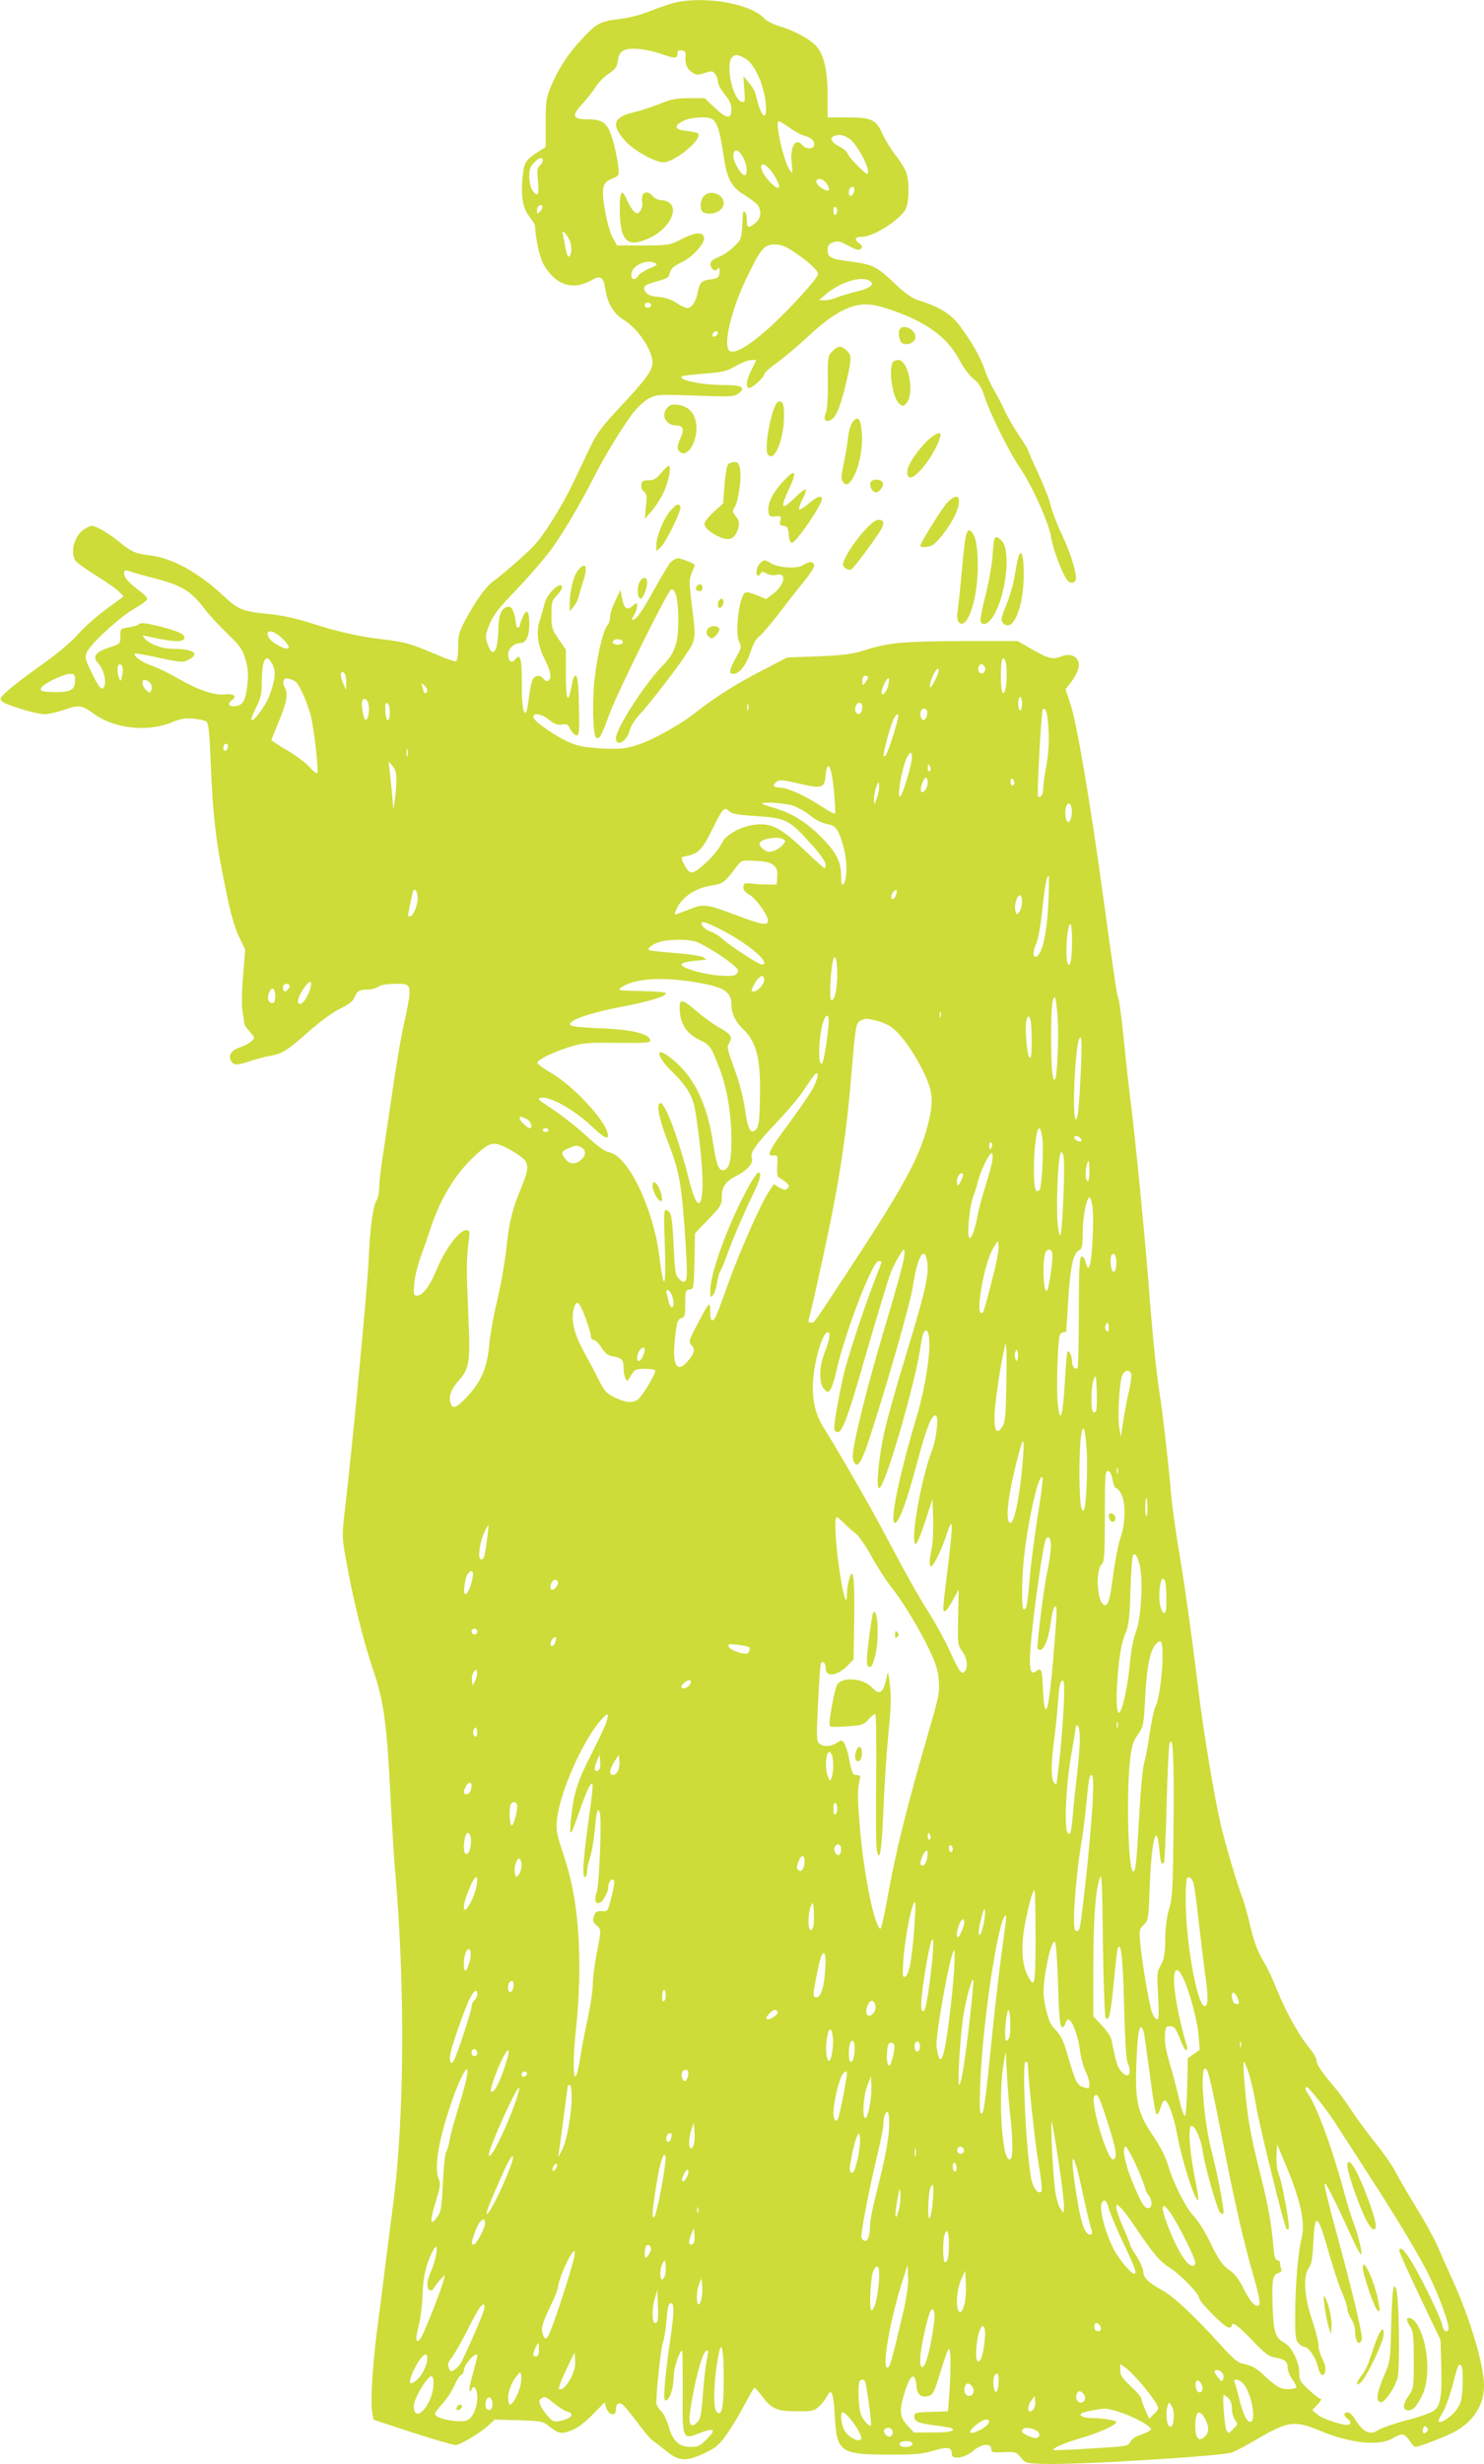 <?xml version="1.0" standalone="no"?>
<!DOCTYPE svg PUBLIC "-//W3C//DTD SVG 20010904//EN"
 "http://www.w3.org/TR/2001/REC-SVG-20010904/DTD/svg10.dtd">
<svg version="1.0" xmlns="http://www.w3.org/2000/svg"
 width="771pt" height="1280pt" viewBox="0 0 771 1280"
 preserveAspectRatio="xMidYMid meet">
<g transform="translate(0,1280) scale(0.1,-0.1)"
fill="#cddc39" stroke="none">
<path d="M3517 12789 c-27 -6 -85 -25 -130 -43 -54 -22 -113 -38 -170 -45
-101 -12 -119 -22 -204 -115 -66 -72 -113 -146 -152 -238 -23 -57 -26 -75 -26
-188 l0 -124 -35 -22 c-69 -44 -77 -56 -85 -132 -10 -101 1 -164 36 -208 16
-20 29 -42 29 -48 2 -67 24 -166 45 -201 63 -108 153 -136 251 -79 43 25 60
14 68 -43 12 -79 42 -131 97 -165 74 -45 149 -157 149 -222 0 -41 -36 -89
-182 -245 -77 -82 -108 -124 -138 -186 -21 -44 -63 -132 -93 -195 -61 -127
-155 -276 -208 -330 -44 -45 -164 -149 -208 -181 -38 -27 -92 -103 -145 -203
-31 -59 -36 -77 -36 -136 0 -38 -4 -72 -10 -75 -5 -3 -56 14 -112 39 -124 53
-155 62 -278 76 -118 14 -232 40 -373 86 -68 22 -145 38 -205 44 -142 14 -164
23 -240 94 -131 123 -269 199 -388 212 -70 8 -94 19 -159 73 -28 23 -70 51
-94 63 -43 21 -45 21 -77 3 -53 -28 -81 -114 -54 -165 5 -10 54 -45 108 -79
54 -33 108 -71 121 -85 l23 -24 -94 -69 c-51 -38 -117 -97 -146 -131 -32 -37
-105 -98 -184 -154 -72 -51 -152 -112 -177 -135 -41 -37 -44 -43 -31 -56 20
-19 179 -67 222 -67 19 0 66 11 104 24 77 26 89 24 155 -24 103 -74 272 -93
394 -45 55 23 78 26 122 22 30 -3 60 -10 67 -16 9 -8 15 -65 20 -193 12 -309
27 -432 87 -718 19 -91 42 -169 62 -209 l31 -63 -11 -137 c-7 -81 -8 -156 -3
-186 5 -27 9 -55 9 -62 1 -7 12 -24 26 -39 14 -15 25 -30 25 -34 0 -13 -35
-38 -73 -50 -44 -14 -63 -41 -47 -70 13 -25 32 -25 101 -1 31 10 75 22 100 26
64 11 91 27 203 127 61 54 126 101 164 119 44 22 66 38 73 57 13 34 26 42 70
42 19 0 44 7 55 15 12 9 43 14 86 15 94 0 93 6 38 -250 -11 -52 -36 -203 -55
-335 -20 -132 -42 -283 -50 -335 -8 -52 -15 -115 -15 -140 0 -25 -6 -55 -14
-66 -18 -26 -34 -144 -41 -314 -5 -126 -85 -971 -120 -1265 -20 -168 -20 -169
11 -332 33 -179 84 -382 127 -510 62 -178 77 -292 97 -698 6 -121 17 -296 25
-390 50 -582 45 -1256 -10 -1685 -8 -63 -24 -189 -36 -280 -11 -91 -31 -250
-45 -355 -28 -206 -41 -411 -30 -468 l7 -36 202 -66 c111 -36 211 -65 223 -65
25 0 132 64 174 104 l30 28 124 -3 c111 -4 128 -6 153 -27 54 -43 68 -47 120
-27 32 12 69 40 111 82 l63 64 10 -31 c14 -38 49 -42 49 -6 0 31 16 42 37 24
9 -7 43 -49 76 -93 33 -44 65 -83 72 -87 7 -5 39 -29 71 -55 72 -59 108 -61
207 -14 58 28 74 42 115 100 26 37 67 106 92 154 25 48 48 86 51 84 4 -1 22
-22 41 -47 47 -63 76 -75 180 -75 78 0 89 2 113 25 15 14 34 38 42 54 23 44
33 20 40 -102 10 -188 29 -202 278 -202 141 0 178 3 237 21 73 22 93 18 93
-19 0 -30 68 -20 110 17 43 37 95 43 95 11 0 -18 6 -20 65 -17 62 2 66 0 89
-28 23 -29 28 -30 113 -33 164 -7 928 40 983 59 19 7 72 35 118 62 173 102
206 107 340 51 161 -66 305 -81 378 -39 49 29 61 26 89 -15 11 -17 24 -30 29
-30 16 0 145 49 196 75 102 52 160 140 160 242 0 106 -69 341 -160 543 -29 63
-65 144 -80 180 -15 36 -63 124 -108 197 -44 72 -94 158 -111 190 -16 32 -64
101 -106 153 -42 52 -98 129 -125 170 -27 41 -64 92 -82 113 -67 78 -98 123
-98 143 0 12 -17 43 -39 68 -53 66 -117 179 -166 299 -22 56 -53 120 -66 142
-35 56 -56 113 -79 214 -11 47 -27 102 -34 121 -24 58 -84 260 -111 371 -35
148 -89 469 -120 719 -36 297 -71 544 -105 745 -15 94 -31 208 -35 255 -11
140 -45 439 -60 530 -17 102 -39 320 -60 600 -18 228 -67 733 -90 910 -8 63
-24 206 -35 317 -11 111 -24 212 -29 225 -9 24 -13 49 -82 548 -63 462 -135
886 -166 978 l-27 82 22 28 c13 15 30 42 38 61 28 62 -15 106 -80 82 -46 -18
-68 -13 -150 34 l-79 45 -281 0 c-312 -1 -390 -8 -509 -46 -68 -22 -109 -27
-245 -33 l-162 -6 -133 -69 c-133 -68 -245 -140 -347 -220 -80 -63 -219 -140
-300 -166 -61 -19 -85 -22 -178 -18 -76 4 -123 11 -162 27 -68 26 -194 111
-198 134 -6 28 41 21 82 -13 29 -22 44 -28 66 -23 24 4 31 1 44 -26 9 -17 23
-31 32 -31 13 0 15 20 12 149 -3 138 -8 174 -24 158 -4 -3 -10 -27 -15 -54
-18 -95 -29 -71 -29 62 l0 130 -37 54 c-35 51 -38 60 -38 127 0 66 3 75 28
101 15 16 27 34 27 41 0 41 -77 -28 -90 -81 -6 -23 -18 -66 -27 -94 -19 -62
-9 -129 33 -210 26 -52 31 -88 12 -99 -6 -4 -16 0 -23 9 -15 21 -39 22 -55 2
-6 -8 -16 -49 -21 -92 -6 -43 -12 -80 -15 -82 -15 -16 -24 38 -23 148 1 128
-8 162 -34 126 -18 -24 -37 -11 -37 25 0 32 31 60 66 60 27 0 44 38 44 98 0
69 -14 85 -34 37 -9 -20 -16 -41 -16 -46 0 -5 -4 -9 -10 -9 -5 0 -10 11 -10
24 0 12 -5 37 -11 55 -9 24 -16 31 -32 29 -31 -4 -47 -44 -48 -118 -2 -117
-29 -153 -56 -75 -13 37 -12 45 9 99 19 49 45 83 141 183 65 68 144 160 177
204 58 77 164 257 230 389 48 95 146 256 197 323 26 33 62 66 86 78 39 20 50
21 242 14 194 -7 201 -6 225 14 35 29 14 41 -79 41 -114 0 -239 26 -219 45 3
3 56 10 116 14 97 8 117 12 165 40 30 17 66 31 81 31 l26 0 -25 -50 c-26 -51
-32 -85 -16 -95 12 -7 81 53 81 70 0 7 32 37 72 65 39 29 106 85 149 126 94
87 156 131 221 156 65 24 115 23 206 -8 191 -63 303 -144 366 -263 21 -40 52
-82 74 -99 29 -23 42 -45 56 -89 27 -85 127 -288 182 -368 66 -96 152 -288
165 -366 10 -63 57 -187 84 -223 17 -22 45 -15 45 12 0 40 -33 142 -76 232
-25 52 -49 117 -55 143 -5 27 -34 101 -64 166 -30 64 -55 121 -55 125 0 4 -22
39 -49 79 -26 40 -57 93 -69 119 -11 26 -36 73 -54 105 -19 32 -42 81 -51 110
-20 62 -74 157 -134 235 -45 59 -105 95 -213 129 -31 10 -68 35 -120 85 -94
89 -115 100 -226 115 -109 14 -124 21 -124 60 0 23 6 32 28 40 23 9 35 7 79
-17 43 -23 55 -26 65 -16 11 11 9 16 -10 30 -26 20 -20 32 17 32 56 0 185 80
223 138 20 31 25 134 8 191 -5 19 -30 60 -55 92 -25 32 -57 83 -70 113 -33 75
-57 86 -185 86 l-100 0 0 108 c0 126 -17 209 -53 255 -29 38 -117 88 -198 111
-31 9 -66 27 -78 40 -70 75 -291 116 -454 85z m-83 -269 c74 -25 86 -25 86 1
0 15 5 20 23 17 17 -2 21 -9 19 -28 -5 -40 7 -69 34 -86 22 -15 30 -15 66 -3
37 12 42 11 54 -6 8 -10 14 -29 14 -41 0 -12 16 -41 35 -64 25 -30 35 -52 35
-76 0 -55 -23 -53 -85 5 l-54 51 -81 0 c-67 0 -94 -5 -153 -30 -40 -16 -101
-36 -137 -44 -107 -25 -117 -68 -36 -154 42 -45 149 -104 190 -105 60 -2 210
122 182 150 -4 4 -31 10 -59 13 -63 6 -69 26 -17 52 35 18 113 24 145 12 27
-11 45 -60 61 -171 20 -143 40 -183 115 -228 32 -20 64 -45 69 -55 18 -33 11
-67 -16 -89 -37 -29 -44 -27 -44 19 0 38 -19 59 -21 23 -6 -127 -4 -123 -46
-164 -22 -22 -57 -46 -79 -54 -41 -14 -54 -36 -33 -61 9 -11 15 -12 26 -2 12
10 14 7 11 -18 -3 -26 -7 -30 -46 -35 -48 -6 -57 -16 -67 -68 -9 -47 -31 -81
-54 -81 -10 0 -36 12 -57 27 -26 17 -57 28 -92 31 -39 3 -57 10 -67 25 -20 28
-8 38 63 57 42 11 58 20 60 35 6 29 19 42 68 65 53 26 116 96 112 125 -5 32
-44 30 -115 -6 -64 -33 -68 -33 -201 -34 l-136 0 -23 41 c-13 23 -30 84 -40
141 -20 116 -13 147 36 164 16 6 32 16 34 23 8 19 -18 153 -40 211 -22 59 -47
75 -119 75 -79 0 -86 18 -31 77 24 26 56 67 70 89 14 23 45 55 69 71 36 24 44
35 48 68 4 29 12 43 30 53 32 17 116 9 194 -18z m442 -27 c53 -34 103 -160
104 -261 0 -68 -33 -21 -54 78 -3 14 -18 41 -35 60 l-29 35 5 -69 c5 -63 4
-68 -13 -65 -46 9 -87 195 -50 232 17 17 34 14 72 -10z m227 -357 c26 -19 60
-37 75 -41 36 -9 52 -23 52 -46 0 -24 -42 -26 -60 -4 -36 43 -65 -3 -57 -89 6
-56 5 -59 -9 -41 -31 41 -80 255 -58 255 5 0 31 -15 57 -34z m317 -62 c35 -30
90 -131 90 -166 0 -19 -6 -16 -50 27 -28 27 -53 57 -56 67 -3 10 -23 27 -45
38 -39 20 -51 44 -26 53 28 12 57 5 87 -19z m-558 -94 c21 -41 24 -90 5 -90
-16 0 -57 70 -57 97 0 45 26 41 52 -7z m-1042 -14 c0 -7 -7 -19 -16 -27 -13
-10 -14 -25 -9 -81 7 -72 -1 -86 -29 -46 -9 13 -16 43 -16 71 0 38 5 53 25 72
27 28 45 32 45 11z m1209 -88 c32 -56 22 -72 -20 -32 -37 34 -62 80 -53 95 10
17 45 -13 73 -63z m267 -33 c9 -14 14 -29 10 -33 -11 -10 -60 21 -64 41 -5 27
35 21 54 -8z m142 -37 c-4 -27 -28 -36 -28 -10 0 20 8 32 22 32 5 0 8 -10 6
-22z m-1632 -106 c-15 -15 -16 -15 -16 5 0 12 6 23 13 26 19 6 21 -13 3 -31z
m1544 3 c0 -8 -4 -17 -10 -20 -6 -4 -10 5 -10 20 0 15 4 24 10 20 6 -3 10 -12
10 -20z m-1390 -154 c13 -32 10 -80 -5 -84 -5 -1 -13 18 -17 43 -4 25 -10 56
-13 69 -5 21 -4 23 8 12 8 -6 20 -25 27 -40z m1166 -60 c75 -50 124 -96 124
-114 0 -22 -160 -197 -262 -287 -100 -89 -171 -129 -197 -113 -36 24 5 205 85
373 76 159 94 180 148 180 34 0 57 -9 102 -39z m-718 -60 c9 -5 -1 -13 -33
-25 -25 -10 -51 -27 -58 -37 -17 -27 -37 -24 -37 5 0 47 85 85 128 57z m1111
-90 c28 -18 2 -39 -71 -56 -40 -10 -87 -24 -105 -32 -18 -7 -45 -13 -60 -13
l-28 1 35 30 c75 64 185 98 229 70z m-1136 -126 c1 -5 -6 -11 -15 -13 -11 -2
-18 3 -18 13 0 17 30 18 33 0z m347 -144 c0 -12 -20 -25 -27 -18 -7 7 6 27 18
27 5 0 9 -4 9 -9z m-2938 -1272 c157 -41 197 -65 276 -168 24 -31 77 -88 117
-126 63 -61 75 -78 90 -129 13 -44 16 -76 11 -125 -9 -89 -23 -115 -64 -119
-35 -4 -43 13 -15 33 26 19 7 33 -39 28 -55 -6 -134 21 -249 86 -48 28 -110
57 -137 66 -47 16 -92 49 -80 60 2 3 58 -7 124 -22 108 -23 123 -25 149 -12
68 32 33 59 -79 59 -54 0 -122 25 -145 54 -13 16 -12 17 10 12 126 -29 183
-34 195 -15 12 21 -21 38 -120 64 -77 19 -102 22 -114 13 -7 -7 -32 -14 -55
-17 -41 -6 -42 -7 -42 -46 0 -40 0 -40 -58 -58 -70 -23 -89 -48 -58 -81 26
-28 43 -81 35 -113 -10 -38 -26 -23 -67 61 -34 70 -37 81 -26 107 17 44 177
189 250 229 35 20 64 42 64 49 0 8 -20 28 -44 45 -24 17 -53 43 -64 58 -21 29
-15 54 12 42 9 -4 64 -20 123 -35z m672 -313 c55 -51 46 -72 -17 -39 -35 17
-56 41 -57 61 0 23 39 12 74 -22z m-48 -138 c19 -36 14 -80 -16 -161 -20 -53
-82 -137 -94 -127 -3 3 8 32 24 64 24 48 30 71 30 126 0 126 22 165 56 98z
m3808 16 c8 -20 8 -112 0 -141 -13 -49 -24 -19 -24 67 0 83 9 112 24 74z
m-4589 -25 c4 -6 4 -27 0 -47 -6 -31 -9 -34 -15 -17 -19 45 -6 98 15 64z
m4482 -5 c8 -21 -13 -42 -28 -27 -13 13 -5 43 11 43 6 0 13 -7 17 -16z m-257
-63 c-11 -23 -23 -41 -26 -41 -10 0 6 53 23 80 25 37 27 7 3 -39z m-3066 23
c3 -9 6 -30 5 -47 l-1 -32 -13 30 c-16 35 -19 65 -6 65 5 0 12 -7 15 -16z
m-1404 -28 c0 -48 -21 -61 -101 -61 -73 0 -91 8 -68 30 25 24 113 64 142 65
24 0 27 -4 27 -34z m4120 16 c0 -5 -7 -17 -15 -28 -14 -18 -14 -18 -15 9 0 17
5 27 15 27 8 0 15 -4 15 -8z m-2973 -24 c19 -15 59 -106 77 -173 18 -69 43
-292 34 -301 -4 -3 -22 11 -41 33 -19 21 -71 60 -116 86 -45 27 -81 50 -81 53
0 2 18 47 40 100 41 99 48 140 29 175 -16 30 -4 52 23 43 13 -3 29 -11 35 -16z
m3078 -17 c-7 -35 -35 -64 -35 -37 0 21 30 80 37 73 3 -3 2 -19 -2 -36z
m-3832 8 c6 -9 7 -24 3 -34 -6 -17 -7 -17 -26 0 -25 22 -27 58 -4 53 9 -2 21
-10 27 -19z m1437 -35 c0 -8 -4 -14 -10 -14 -5 0 -10 4 -10 9 0 5 -3 18 -7 28
-6 16 -5 16 10 4 9 -7 17 -20 17 -27z m3090 -69 c0 -19 -4 -35 -10 -35 -5 0
-10 16 -10 35 0 19 5 35 10 35 6 0 10 -16 10 -35z m-3396 -1 c8 -30 -1 -84
-14 -84 -8 0 -20 49 -20 86 0 33 26 31 34 -2z m111 -42 c0 -59 -19 -57 -23 2
-2 36 0 47 10 44 8 -3 13 -21 13 -46z m1862 11 c-3 -10 -5 -4 -5 12 0 17 2 24
5 18 2 -7 2 -21 0 -30z m593 13 c0 -14 -5 -28 -11 -32 -17 -10 -32 12 -24 35
9 29 35 27 35 -3z m335 -16 c8 -13 -4 -50 -16 -50 -13 0 -22 27 -15 45 6 17
22 20 31 5z m633 -108 c3 -63 -2 -127 -12 -181 -9 -46 -16 -98 -16 -117 0 -31
-15 -53 -27 -40 -7 7 17 436 24 449 14 24 28 -24 31 -111z m-784 61 c-16 -67
-55 -183 -64 -188 -6 -3 -10 -3 -10 2 1 20 31 135 46 172 18 46 38 56 28 14z
m-3481 -148 c-3 -8 -9 -15 -14 -15 -10 0 -12 24 -3 33 11 11 24 -3 17 -18z
m934 -42 c-3 -10 -5 -2 -5 17 0 19 2 27 5 18 2 -10 2 -26 0 -35z m2619 -25
c-8 -51 -45 -169 -57 -182 -22 -24 4 136 32 198 19 40 32 32 25 -16z m-2677
-102 c0 -28 -4 -73 -8 -101 l-7 -50 -7 80 c-4 44 -10 100 -13 125 l-5 45 21
-24 c15 -17 20 -37 19 -75z m2774 69 c4 -8 2 -17 -3 -20 -6 -4 -10 3 -10 14 0
25 6 27 13 6z m-500 -124 c5 -61 8 -114 5 -117 -3 -3 -40 17 -82 45 -81 53
-170 91 -211 91 -29 0 -32 12 -9 30 12 11 33 9 115 -10 114 -27 132 -23 137
31 9 103 31 68 45 -70z m487 46 c0 -31 -24 -64 -34 -48 -9 14 12 71 25 71 5 0
9 -10 9 -23z m450 -3 c0 -8 -4 -14 -10 -14 -5 0 -10 9 -10 21 0 11 5 17 10 14
6 -3 10 -13 10 -21z m-714 -79 c-15 -40 -15 -40 -15 -9 -1 17 5 46 11 65 12
32 13 32 16 9 1 -14 -4 -43 -12 -65z m-435 -40 c24 -9 61 -29 81 -45 39 -32
66 -45 110 -54 33 -7 50 -37 73 -126 18 -70 16 -163 -3 -182 -9 -9 -12 1 -12
40 0 68 -19 112 -75 174 -87 96 -170 152 -278 183 -31 9 -57 18 -57 21 0 11
122 2 161 -11z m1447 -14 c5 -29 -6 -71 -17 -71 -13 0 -21 39 -14 72 7 33 26
32 31 -1z m-1777 -17 c13 -11 50 -18 136 -23 162 -11 172 -16 303 -163 33 -37
60 -77 60 -88 0 -11 -3 -20 -6 -20 -3 0 -50 42 -103 93 -122 115 -171 142
-251 134 -73 -6 -155 -49 -177 -92 -22 -42 -58 -84 -110 -128 -50 -41 -61 -39
-89 14 -19 37 -19 36 19 44 55 12 76 33 123 128 63 126 65 128 95 101z m278
-143 c13 -8 13 -12 1 -26 -24 -29 -68 -47 -88 -36 -32 17 -44 37 -30 49 23 19
95 27 117 13z m-49 -136 c16 -14 20 -28 18 -59 l-3 -41 -50 1 c-27 0 -66 2
-85 5 -30 3 -35 1 -38 -17 -2 -15 7 -27 31 -41 36 -22 97 -106 97 -135 0 -27
-28 -23 -159 26 -163 61 -175 63 -251 32 -35 -14 -68 -26 -72 -26 -5 0 1 19
14 42 30 54 96 96 173 108 62 10 68 14 134 101 24 31 25 31 97 27 54 -2 78 -8
94 -23z m1427 -192 c-8 -171 -35 -283 -68 -283 -14 0 -11 38 5 69 8 15 22 90
30 167 16 141 24 184 34 184 3 0 2 -62 -1 -137z m-3277 21 c0 -37 -24 -94 -40
-94 -6 0 -10 1 -10 3 0 12 23 124 27 130 10 16 23 -6 23 -39z m2485 17 c-7
-23 -25 -29 -25 -8 0 14 21 39 28 33 2 -3 1 -14 -3 -25z m655 -34 c0 -18 -6
-42 -14 -53 -14 -18 -15 -18 -21 6 -7 29 9 80 25 80 5 0 10 -15 10 -33z
m-1548 -154 c136 -72 250 -173 195 -173 -16 0 -170 101 -207 136 -14 13 -40
29 -58 35 -37 13 -64 49 -36 49 9 0 57 -21 106 -47z m1808 -42 c0 -94 -9 -149
-21 -129 -17 26 -6 208 12 208 5 0 9 -35 9 -79z m-1958 -11 c38 -11 166 -91
206 -130 19 -18 21 -24 10 -37 -10 -13 -28 -15 -93 -10 -78 5 -195 39 -195 57
0 9 38 18 100 22 34 3 34 3 13 16 -12 7 -80 17 -149 22 -70 5 -130 12 -132 15
-10 10 22 33 58 43 47 14 137 14 182 2z m738 -169 c0 -82 -15 -145 -32 -135
-10 6 -3 149 9 201 11 46 23 10 23 -66z m-380 -31 c0 -24 -34 -60 -55 -60 -14
0 -13 4 1 33 25 48 54 63 54 27z m-350 -13 c142 -24 180 -48 180 -117 0 -43
22 -90 60 -125 71 -67 94 -157 88 -363 -2 -118 -6 -144 -20 -159 -28 -27 -43
-1 -57 102 -7 50 -26 128 -42 175 -55 154 -54 148 -39 175 17 31 7 44 -64 84
-29 17 -78 53 -110 81 -70 61 -86 64 -85 13 1 -79 35 -132 104 -165 53 -25 60
-34 105 -153 37 -95 60 -235 60 -367 0 -103 -10 -145 -36 -155 -28 -10 -41 21
-59 138 -25 167 -74 289 -151 378 -44 51 -113 103 -125 95 -14 -8 15 -55 61
-99 74 -71 107 -125 120 -193 21 -120 40 -297 40 -382 0 -149 -31 -145 -69 7
-52 208 -124 403 -149 403 -25 0 -9 -82 43 -215 55 -140 68 -217 86 -501 10
-151 10 -197 1 -206 -10 -10 -17 -8 -34 9 -19 19 -22 37 -28 170 -8 156 -12
178 -37 187 -14 6 -15 -13 -9 -186 8 -221 -5 -247 -28 -56 -31 250 -162 524
-260 542 -23 4 -61 32 -122 88 -49 45 -127 106 -174 137 -79 52 -83 56 -56 59
47 6 167 -62 251 -140 79 -74 101 -84 91 -41 -19 72 -178 242 -291 309 -38 22
-70 45 -73 52 -5 15 74 54 168 84 68 21 91 23 248 21 157 -1 173 0 170 15 -6
33 -101 55 -262 61 -107 4 -151 10 -154 19 -7 22 99 60 260 91 156 30 238 55
238 72 0 5 -57 10 -127 11 -127 3 -128 3 -102 21 67 45 213 54 389 24z m-2006
-24 c-10 -42 -38 -88 -55 -88 -20 0 -13 32 17 78 29 44 47 49 38 10z m-111 10
c8 -7 -11 -33 -24 -33 -5 0 -9 9 -9 20 0 19 20 27 33 13z m-73 -59 c0 -24 -5
-34 -15 -34 -22 0 -30 27 -16 56 15 33 31 22 31 -22z m4065 -108 c7 -101 -2
-301 -13 -321 -13 -21 -20 47 -21 195 -1 156 5 230 19 230 4 0 11 -47 15 -104z
m-608 2 c-3 -7 -5 -2 -5 12 0 14 2 19 5 13 2 -7 2 -19 0 -25z m-583 -51 c-9
-93 -26 -187 -34 -192 -24 -15 -15 170 11 228 18 40 29 23 23 -36z m1056 -65
c0 -85 -3 -104 -12 -94 -14 14 -25 170 -14 198 15 39 26 -5 26 -104z m-810 97
c25 -5 60 -20 78 -32 48 -32 118 -128 168 -231 52 -105 56 -156 24 -281 -42
-165 -126 -319 -399 -735 -200 -305 -189 -290 -206 -290 -18 0 -18 2 -5 49 6
20 35 149 65 287 85 389 122 629 150 974 20 234 22 249 49 260 27 11 24 11 76
-1z m1066 -246 c-9 -199 -16 -274 -27 -267 -19 11 -5 348 16 412 14 39 17 -6
11 -145z m-1390 -101 c-13 -27 -70 -109 -124 -183 -107 -143 -123 -176 -84
-171 22 3 23 1 20 -54 -2 -39 1 -59 9 -61 7 -3 23 -13 35 -23 19 -15 21 -21
10 -32 -11 -11 -18 -10 -43 4 l-29 17 -25 -38 c-39 -57 -147 -301 -200 -446
-75 -209 -79 -218 -92 -223 -9 -2 -13 10 -13 44 0 58 -4 55 -66 -63 -47 -89
-48 -92 -30 -112 20 -22 13 -45 -27 -88 -49 -54 -73 -13 -62 105 10 103 14
120 36 125 16 4 19 14 19 75 0 66 2 71 23 74 21 3 22 6 25 148 l3 144 69 72
c65 67 70 75 70 116 0 55 19 82 81 113 53 27 85 66 75 91 -10 26 19 67 126
181 57 59 121 135 142 168 22 33 46 68 55 79 27 31 25 -6 -3 -62z m-1491 -164
c23 -10 36 -48 17 -48 -12 0 -52 39 -52 50 0 13 4 12 35 -2z m115 -58 c0 -5
-7 -10 -15 -10 -8 0 -15 5 -15 10 0 6 7 10 15 10 8 0 15 -4 15 -10z m2566 -46
c6 -55 -2 -232 -13 -260 -3 -8 -11 -13 -17 -11 -27 9 -13 327 14 327 5 0 12
-25 16 -56z m202 -2 c3 -9 -2 -13 -14 -10 -9 1 -19 9 -22 16 -3 9 2 13 14 10
9 -1 19 -9 22 -16z m-465 -37 c-7 -21 -13 -19 -13 6 0 11 4 18 10 14 5 -3 7
-12 3 -20z m-2538 1 c19 -8 55 -29 80 -46 57 -39 58 -60 10 -177 -40 -94 -60
-175 -70 -273 -10 -97 -33 -231 -61 -345 -13 -56 -28 -145 -33 -197 -11 -116
-42 -186 -116 -265 -56 -58 -72 -64 -84 -31 -12 33 3 74 43 118 54 60 60 96
50 320 -11 249 -11 309 0 393 8 63 7 67 -12 67 -37 0 -112 -102 -156 -210 -32
-79 -71 -130 -98 -130 -19 0 -20 4 -16 63 3 34 18 96 33 137 15 41 39 109 52
150 59 175 142 304 260 403 50 41 67 44 118 23z m406 -6 c26 -15 24 -45 -6
-68 -29 -23 -59 -19 -80 11 -21 30 -19 36 18 52 39 17 43 18 68 5z m2505 -235
c-9 -222 -19 -278 -31 -160 -8 80 0 309 12 354 5 21 7 22 16 5 6 -11 7 -84 3
-199z m-371 163 c-4 -24 -20 -81 -35 -128 -15 -47 -33 -112 -39 -145 -17 -85
-31 -125 -43 -125 -16 0 -3 156 17 211 9 24 21 61 26 83 13 53 58 146 71 146
6 0 7 -16 3 -42z m505 -54 c0 -34 -4 -53 -10 -49 -11 7 -13 48 -4 83 10 36 14
26 14 -34z m-667 -47 c-16 -30 -18 -31 -21 -9 -4 25 15 55 29 46 5 -3 1 -20
-8 -37z m683 -134 c8 -58 -1 -269 -14 -303 -9 -24 -9 -24 -22 14 -9 28 -15 35
-24 26 -8 -8 -11 -94 -11 -290 0 -153 -3 -281 -7 -285 -12 -13 -28 6 -28 33 0
28 -15 60 -24 51 -3 -2 -9 -76 -14 -162 -10 -180 -26 -222 -37 -101 -8 78 1
321 11 349 4 8 12 15 20 15 8 0 14 3 14 8 0 4 5 77 10 162 11 171 26 240 55
255 17 9 20 21 20 95 1 83 20 180 36 180 4 0 11 -21 15 -47z m-521 -379 c-46
-177 -45 -174 -56 -174 -33 0 17 268 63 340 l23 35 3 -31 c2 -17 -13 -94 -33
-170z m-459 108 c-3 -26 -51 -197 -106 -380 -87 -291 -160 -588 -160 -648 0
-10 4 -25 9 -33 18 -28 40 9 80 133 97 299 211 699 224 786 22 144 56 211 72
139 16 -70 -4 -156 -115 -520 -43 -140 -90 -309 -105 -374 -29 -131 -45 -295
-28 -295 31 0 194 564 218 750 6 49 20 79 31 67 31 -31 2 -263 -57 -458 -88
-295 -138 -539 -110 -539 21 0 59 101 111 295 53 197 75 256 99 263 21 7 8
-119 -19 -188 -56 -147 -114 -480 -82 -480 6 0 28 53 49 118 l38 117 3 -110
c2 -60 -2 -129 -8 -152 -13 -54 -13 -96 0 -88 15 9 54 91 75 155 37 116 39 80
9 -165 -25 -198 -27 -225 -18 -225 10 0 28 26 56 80 l19 35 -3 -145 c-3 -140
-2 -146 21 -177 26 -34 32 -86 13 -105 -17 -17 -27 -4 -76 103 -23 52 -70 138
-103 191 -63 98 -130 219 -243 433 -74 140 -249 442 -307 533 -66 101 -77 223
-36 387 17 67 39 115 53 115 17 0 11 -36 -16 -107 -30 -78 -30 -162 0 -191 16
-16 18 -16 31 1 7 10 21 52 30 94 45 202 188 573 220 573 8 0 15 -2 15 -5 0
-3 -20 -56 -44 -118 -51 -132 -139 -401 -154 -472 -41 -193 -54 -277 -44 -287
32 -32 55 27 170 428 56 193 111 372 122 400 24 54 59 114 67 114 3 0 3 -22
-1 -48z m770 33 c8 -19 -15 -187 -26 -199 -21 -21 -26 170 -6 203 10 15 26 14
32 -4z m334 -55 c0 -41 -14 -61 -24 -34 -8 21 -8 69 0 77 14 13 24 -6 24 -43z
m-2310 -166 c13 -33 13 -64 0 -64 -5 0 -12 12 -16 28 -3 15 -8 35 -11 45 -7
27 16 20 27 -9z m-446 -125 c14 -39 26 -79 26 -90 0 -10 7 -19 15 -19 8 0 26
-18 40 -40 19 -30 33 -41 62 -46 45 -8 53 -17 53 -64 0 -33 14 -70 22 -60 2 3
12 17 21 33 15 23 24 27 67 27 27 0 51 -4 54 -9 6 -9 -56 -116 -84 -145 -25
-26 -67 -24 -126 5 -42 21 -54 33 -82 89 -17 36 -52 101 -77 146 -52 94 -70
168 -54 226 14 52 29 39 63 -53z m2716 -46 c0 -20 -3 -24 -11 -16 -7 7 -9 19
-6 27 10 24 17 19 17 -11z m-532 -313 c-3 -150 -6 -179 -22 -203 -28 -41 -41
-19 -39 61 1 58 30 257 51 347 l6 30 4 -30 c2 -16 2 -109 0 -205z m-1878 201
c0 -20 -20 -61 -30 -61 -13 0 -13 26 0 51 11 20 30 26 30 10z m1937 -48 c-4
-17 -4 -17 -12 0 -4 9 -4 25 0 35 8 16 8 16 12 0 3 -10 3 -26 0 -35z m590 -79
c3 -8 -2 -48 -11 -87 -10 -40 -23 -111 -30 -157 l-13 -85 -8 49 c-9 57 0 233
15 270 11 29 37 35 47 10z m-182 -191 c-2 -8 -9 -11 -15 -8 -14 9 -12 138 3
172 11 25 12 20 15 -61 2 -49 0 -96 -3 -103z m-50 -193 c8 -107 -2 -317 -15
-325 -15 -9 -21 49 -22 190 0 146 8 235 22 235 4 0 11 -45 15 -100z m-339
-150 c-16 -141 -39 -240 -56 -240 -33 0 -10 174 53 395 19 69 20 7 3 -155z
m501 18 c-3 -7 -5 -2 -5 12 0 14 2 19 5 13 2 -7 2 -19 0 -25z m-31 -15 c11
-53 15 -63 24 -63 5 0 17 -14 26 -31 23 -46 22 -151 -4 -225 -12 -33 -28 -119
-38 -190 -17 -133 -27 -168 -47 -161 -37 12 -47 178 -13 212 14 14 16 49 16
251 0 200 2 234 15 234 8 0 17 -12 21 -27z m-385 -210 c-16 -104 -35 -246 -41
-318 -12 -142 -17 -165 -31 -165 -14 0 -11 186 6 313 27 206 77 408 92 370 2
-7 -9 -97 -26 -200z m571 48 c0 -23 -2 -45 -6 -48 -3 -4 -6 18 -6 47 0 29 3
51 6 48 3 -3 5 -25 6 -47z m-1576 -83 c17 -18 45 -43 60 -54 16 -12 53 -65 82
-119 30 -54 73 -121 96 -150 60 -73 151 -223 204 -334 33 -69 46 -110 49 -155
6 -71 4 -77 -71 -336 -87 -299 -152 -559 -186 -749 -17 -94 -35 -181 -39 -193
-8 -22 -8 -22 -19 -2 -32 60 -76 296 -94 504 -13 157 -14 197 -3 248 6 28 5
32 -13 32 -22 0 -25 6 -42 91 -6 31 -17 65 -24 75 -13 17 -15 17 -39 1 -31
-20 -67 -22 -90 -4 -15 11 -16 29 -7 210 5 108 12 202 15 207 10 17 25 1 25
-26 0 -49 62 -39 116 17 l29 30 3 210 c3 215 -5 281 -27 203 -6 -21 -11 -55
-11 -73 0 -73 -19 -12 -39 124 -21 138 -27 275 -14 275 4 0 21 -15 39 -32z
m-1857 -94 c-11 -84 -15 -94 -30 -94 -17 0 -9 76 12 129 12 28 24 50 26 48 2
-2 -2 -39 -8 -83z m2931 -27 c0 -23 -9 -84 -20 -136 -16 -74 -50 -342 -50
-391 0 -5 6 -10 14 -10 21 0 45 61 55 141 5 39 14 76 20 82 15 15 14 -17 -8
-280 -19 -216 -33 -289 -45 -233 -3 14 -7 60 -8 102 -4 83 -9 98 -32 79 -40
-33 -45 26 -21 234 22 193 55 414 66 442 13 35 29 19 29 -30z m466 -125 c12
-94 -1 -261 -25 -319 -12 -32 -25 -97 -31 -165 -10 -107 -32 -216 -50 -248
-16 -28 -23 38 -16 144 8 134 22 214 45 267 15 35 20 78 24 216 3 95 9 178 13
184 12 21 32 -19 40 -79z m-3471 -38 c-8 -46 -26 -84 -38 -84 -13 0 -1 88 14
106 21 25 31 15 24 -22z m439 -41 c-15 -24 -34 -28 -34 -6 0 26 21 46 34 33 7
-7 7 -16 0 -27z m3160 21 c3 -9 6 -49 6 -91 0 -54 -3 -74 -12 -71 -19 7 -30
68 -23 125 6 53 17 67 29 37z m-3574 -259 c0 -8 -7 -15 -15 -15 -8 0 -15 7
-15 15 0 8 7 15 15 15 8 0 15 -7 15 -15z m405 -54 c-7 -23 -25 -29 -25 -8 0
14 21 39 28 33 2 -3 1 -14 -3 -25z m3155 -69 c0 -95 -18 -230 -36 -264 -8 -15
-21 -77 -30 -136 -8 -59 -21 -129 -29 -157 -9 -30 -20 -151 -28 -303 -13 -231
-18 -274 -32 -261 -24 24 -33 393 -15 567 9 82 15 104 41 141 30 43 31 49 39
200 9 159 25 238 56 272 26 28 34 14 34 -59z m-2150 43 c12 -7 1 -35 -14 -35
-30 0 -85 22 -90 37 -6 14 0 15 44 10 28 -3 55 -9 60 -12z m-1422 -177 l-13
-23 -3 28 c-2 16 3 35 10 44 12 15 13 14 16 -5 2 -11 -3 -31 -10 -44z m1112
-23 c-14 -17 -40 -20 -40 -6 0 6 10 17 22 26 26 17 37 3 18 -20z m1946 -117
c-4 -78 -14 -197 -21 -263 -8 -66 -15 -124 -15 -128 0 -5 -4 -6 -9 -2 -20 11
-22 94 -7 205 8 63 18 153 21 200 8 106 12 130 27 130 8 0 9 -39 4 -142z
m-2376 -75 c-7 -21 -44 -99 -82 -173 -71 -140 -90 -202 -103 -345 -7 -86 0
-75 50 70 21 61 45 117 53 125 17 17 16 4 -18 -245 -22 -167 -25 -235 -10
-235 6 0 10 13 10 29 0 16 7 48 15 72 9 24 20 89 25 143 10 103 15 120 26 92
11 -28 -2 -378 -16 -414 -14 -38 -7 -64 15 -56 18 7 45 55 45 81 0 25 16 47
28 39 6 -4 3 -35 -10 -86 -20 -79 -21 -80 -51 -77 -26 2 -33 -3 -41 -25 -8
-23 -6 -31 12 -48 27 -25 27 -21 2 -148 -11 -56 -20 -127 -20 -158 0 -30 -11
-105 -24 -167 -14 -62 -32 -154 -40 -206 -33 -210 -49 -85 -21 164 8 72 15
199 15 283 0 252 -25 431 -87 612 -31 94 -35 112 -29 170 15 144 139 421 234
522 32 35 37 30 22 -19z m2657 -25 c-3 -7 -5 -2 -5 12 0 14 2 19 5 13 2 -7 2
-19 0 -25z m-197 -61 c0 -35 -6 -116 -14 -182 -8 -66 -18 -156 -21 -200 -8
-99 -14 -120 -27 -107 -20 20 -11 239 16 399 15 83 26 154 26 157 0 4 5 4 10
1 6 -3 10 -34 10 -68z m-3135 15 c-12 -13 -24 22 -12 37 10 12 13 11 15 -8 2
-13 1 -26 -3 -29z m3622 -467 c-3 -327 -6 -377 -23 -430 -12 -39 -19 -93 -20
-155 -1 -77 -5 -103 -22 -135 -21 -37 -22 -48 -15 -164 5 -104 4 -123 -8 -119
-8 2 -19 20 -25 39 -15 44 -52 264 -60 356 -6 67 -5 73 18 95 24 22 25 29 31
193 6 167 21 280 36 270 5 -2 11 -34 14 -70 5 -66 11 -84 24 -71 4 3 10 139
14 301 4 162 11 305 15 317 18 56 25 -76 21 -427z m-1773 363 c8 -31 6 -89 -4
-113 -7 -19 -9 -18 -19 8 -17 43 -11 127 9 127 4 0 10 -10 14 -22z m-1208 -64
c-7 -18 -26 -18 -26 1 0 8 6 27 13 42 l12 28 3 -29 c2 -15 1 -34 -2 -42z m94
-14 c-13 -25 -40 -27 -40 -2 0 9 10 33 22 52 l23 35 3 -32 c2 -18 -2 -41 -8
-53z m2467 -157 c-4 -76 -18 -239 -31 -363 -34 -308 -35 -310 -52 -310 -11 0
-14 15 -14 63 0 86 18 274 36 382 9 50 20 137 26 195 14 149 17 170 30 170 8
0 9 -40 5 -137z m-3227 83 c0 -25 -12 -46 -26 -46 -17 0 -18 14 -4 41 12 22
30 25 30 5z m235 -96 c10 -16 -17 -122 -28 -111 -11 11 -13 93 -3 109 9 15 23
15 31 2z m1665 -25 c0 -13 -4 -27 -10 -30 -6 -4 -10 8 -10 30 0 22 4 34 10 30
6 -3 10 -17 10 -30z m-1905 -145 c3 -10 3 -35 -1 -55 -8 -45 -34 -48 -34 -2 0
66 21 100 35 57z m2388 5 c4 -8 2 -17 -3 -20 -6 -4 -10 3 -10 14 0 25 6 27 13
6z m-463 -69 c0 -14 -4 -27 -9 -30 -13 -9 -32 19 -25 38 10 25 34 19 34 -8z
m580 -2 c0 -8 -4 -14 -10 -14 -5 0 -10 9 -10 21 0 11 5 17 10 14 6 -3 10 -13
10 -21z m-134 -49 c-5 -22 -13 -35 -23 -35 -12 0 -14 6 -8 27 7 30 25 56 33
49 2 -3 1 -21 -2 -41z m-636 -12 c0 -35 -14 -58 -29 -49 -14 9 -14 17 -1 50
13 34 30 33 30 -1z m-1470 -22 c0 -15 -6 -36 -14 -47 -14 -18 -15 -18 -21 6
-7 30 11 84 25 75 5 -3 10 -19 10 -34z m3034 -790 c17 -26 26 14 42 176 8 87
17 167 20 177 17 54 28 -36 34 -288 4 -169 11 -282 18 -299 27 -63 2 -91 -37
-41 -17 22 -25 49 -47 162 -3 13 -25 45 -49 71 l-45 48 0 244 c1 260 10 397
32 469 12 40 14 5 18 -330 3 -206 9 -381 14 -389z m-3267 690 c-3 -22 -15 -60
-28 -85 -40 -82 -55 -46 -18 46 33 85 55 103 46 39z m3725 3 c4 -16 17 -112
28 -214 12 -102 27 -229 35 -282 13 -95 11 -138 -6 -138 -39 0 -99 335 -99
550 0 59 3 110 7 114 12 12 27 0 35 -30z m-822 -275 c0 -257 -4 -275 -44 -194
-29 59 -32 161 -7 282 22 104 36 153 46 153 3 0 5 -108 5 -241z m-1155 54 c-3
-13 -10 -21 -15 -18 -14 9 -12 88 2 122 12 27 13 26 16 -26 2 -30 1 -65 -3
-78z m524 -23 c-13 -160 -27 -231 -48 -238 -12 -4 -13 10 -8 84 10 133 47 317
62 302 3 -2 0 -69 -6 -148z m361 35 c-6 -30 -15 -55 -20 -55 -10 0 -5 38 13
105 15 58 21 17 7 -50z m115 8 c-33 -239 -52 -398 -79 -667 -24 -241 -35 -321
-45 -324 -12 -4 -13 22 -8 159 12 319 96 869 132 869 3 0 3 -17 0 -37z m-215
2 c0 -9 -7 -32 -17 -53 -20 -46 -31 -20 -13 33 12 36 30 48 30 20z m-169 -219
c-16 -145 -31 -235 -41 -241 -19 -12 -19 37 0 162 34 233 63 289 41 79z m655
-77 c6 -200 10 -249 24 -249 5 0 12 9 15 20 3 11 10 20 15 20 19 0 51 -83 60
-155 5 -41 19 -93 30 -114 11 -22 20 -52 20 -66 0 -23 -3 -25 -22 -19 -45 13
-47 18 -98 192 -15 51 -31 82 -54 106 -27 27 -38 49 -52 112 -15 67 -15 91 -6
164 15 108 40 196 53 183 5 -5 12 -92 15 -194z m-3056 92 c-6 -22 -15 -43 -20
-46 -14 -9 -13 71 1 97 19 35 32 -2 19 -51z m2517 -43 c-3 -57 -15 -173 -26
-259 -28 -217 -47 -257 -65 -144 -9 53 73 505 92 505 3 0 2 -46 -1 -102z
m-670 -5 c-6 -89 -23 -138 -47 -138 -17 0 -17 14 0 100 20 104 30 136 42 129
7 -5 9 -35 5 -91z m1899 -144 c19 -63 38 -148 41 -190 l6 -76 -31 -22 -31 -22
-3 -150 c-2 -84 -7 -149 -12 -149 -6 -1 -20 41 -31 92 -12 51 -34 134 -49 184
-18 60 -26 109 -24 140 3 45 5 49 28 49 20 0 28 -9 49 -62 13 -35 28 -63 34
-63 5 0 6 10 3 23 -50 167 -78 342 -62 383 14 35 47 -20 82 -137z m-1150 -130
c-25 -213 -43 -319 -53 -319 -10 0 6 262 22 360 16 99 46 203 52 184 2 -6 -8
-107 -21 -225z m-2368 194 c-4 -34 -28 -43 -28 -10 0 25 7 37 22 37 5 0 8 -12
6 -27z m783 -76 c-8 -8 -11 -2 -11 19 0 40 14 54 18 19 2 -15 -1 -32 -7 -38z
m-971 34 c0 -10 -7 -24 -15 -31 -8 -7 -15 -22 -15 -33 0 -21 -74 -247 -92
-280 -16 -30 -27 -2 -17 42 11 48 64 199 94 268 24 53 45 69 45 34z m3949 -17
c13 -30 9 -39 -14 -31 -15 7 -22 57 -7 57 5 0 14 -12 21 -26z m-1881 -43 c4
-25 -14 -51 -34 -51 -17 0 -18 33 -3 61 13 25 33 20 37 -10z m697 -158 c-3
-13 -10 -23 -17 -23 -12 0 -5 122 9 157 10 22 17 -100 8 -134z m-1205 124 c0
-16 -47 -43 -57 -34 -8 9 27 47 44 47 7 0 13 -6 13 -13z m1904 -109 c3 -18 17
-118 31 -222 13 -104 28 -193 33 -198 5 -5 14 9 21 32 6 22 16 40 22 40 17 0
47 -80 64 -174 28 -149 96 -359 111 -343 2 2 -7 61 -21 130 -27 139 -34 261
-12 255 20 -7 48 -74 57 -140 11 -76 74 -296 89 -311 6 -6 13 -8 17 -5 7 8
-30 206 -61 323 -39 147 -61 414 -36 430 15 8 27 -40 87 -345 68 -350 112
-541 165 -728 30 -104 38 -147 30 -155 -16 -16 -47 17 -83 91 -20 41 -44 72
-66 87 -43 29 -61 56 -113 164 -23 46 -57 99 -76 119 -40 40 -105 167 -134
264 -12 42 -41 99 -79 155 -80 118 -94 181 -86 378 6 141 12 185 26 185 4 0
10 -15 14 -32z m-1617 -71 c-7 -73 -23 -95 -33 -43 -6 36 1 109 13 129 13 21
25 -29 20 -86z m113 -6 c0 -44 -8 -71 -21 -71 -10 0 -12 70 -3 94 11 29 24 17
24 -23z m340 9 c0 -10 -5 -22 -10 -25 -13 -8 -24 20 -16 41 8 20 26 9 26 -16z
m1667 -2 c-3 -7 -5 -2 -5 12 0 14 2 19 5 13 2 -7 2 -19 0 -25z m-1802 12 c9
-14 -14 -110 -26 -110 -13 0 -16 76 -4 108 5 15 21 16 30 2z m-2165 -46 c0 -8
-7 -14 -15 -14 -15 0 -21 21 -9 33 10 9 24 -2 24 -19z m153 -36 c-21 -73 -52
-145 -69 -159 -21 -18 -18 10 11 86 44 118 88 172 58 73z m2617 -298 c12 -104
13 -207 1 -214 -17 -11 -30 21 -40 104 -15 113 -14 281 1 377 l13 78 7 -130
c4 -71 12 -168 18 -215z m90 282 c0 -65 37 -411 55 -517 15 -85 21 -143 15
-149 -14 -14 -39 12 -49 53 -27 102 -54 621 -33 621 7 0 12 -3 12 -8z m1149
-54 c11 -35 27 -107 36 -160 15 -98 147 -634 159 -645 3 -4 8 -4 11 -1 9 8
-33 241 -51 283 -9 23 -14 59 -12 97 l3 60 37 -88 c85 -200 111 -318 90 -402
-18 -69 -32 -238 -33 -390 -1 -114 2 -136 17 -153 9 -10 22 -19 29 -19 22 0
58 -50 70 -97 13 -53 31 -66 40 -30 4 15 -1 38 -14 63 -12 21 -21 54 -21 72 0
18 -14 74 -31 125 -42 122 -50 232 -21 273 16 23 21 50 25 131 8 168 22 160
82 -52 20 -70 49 -160 65 -198 17 -38 30 -79 30 -91 0 -11 9 -34 20 -51 11
-16 20 -44 20 -62 0 -57 22 -84 35 -44 6 20 -48 247 -141 589 -31 111 -54 210
-52 219 3 15 48 -75 144 -284 20 -46 41 -83 45 -83 10 0 -15 104 -40 167 -11
28 -31 95 -46 149 -59 223 -144 456 -189 517 -13 17 -16 31 -10 37 8 8 116
-128 169 -215 10 -16 67 -104 126 -195 171 -264 283 -449 338 -559 56 -110
116 -275 106 -291 -12 -20 -25 -9 -35 33 -14 49 -115 255 -165 333 -33 52 -55
68 -55 42 0 -7 48 -114 107 -238 l107 -225 4 -135 c4 -159 -4 -206 -39 -232
-14 -11 -77 -33 -139 -49 -62 -16 -128 -39 -147 -50 -29 -18 -38 -19 -63 -9
-17 7 -40 31 -55 56 -25 42 -47 55 -60 35 -3 -5 4 -16 16 -25 27 -19 16 -38
-19 -30 -65 14 -120 36 -141 55 l-23 21 28 29 c15 16 22 29 15 29 -6 0 -34 21
-61 46 -46 43 -50 51 -50 92 0 53 -40 133 -76 152 -48 26 -58 56 -62 187 -5
141 0 168 29 176 15 4 20 11 15 22 -3 9 -6 23 -6 31 0 8 -6 14 -14 14 -10 0
-16 19 -20 68 -12 137 -28 222 -77 415 -35 139 -54 241 -64 340 -15 146 -18
207 -11 207 2 0 14 -28 25 -62z m-4069 -41 c-7 -29 -27 -99 -45 -157 -18 -58
-36 -125 -40 -150 -4 -25 -12 -51 -17 -57 -6 -7 -13 -79 -17 -161 -7 -135 -9
-151 -32 -181 -35 -48 -37 -18 -4 87 21 68 25 90 16 109 -25 54 -8 180 50 359
58 183 121 291 89 151z m1154 55 c7 -12 -5 -52 -15 -52 -13 0 -22 27 -15 45 6
16 22 20 30 7z m-836 -14 c-6 -18 -28 -21 -28 -4 0 9 7 16 16 16 9 0 14 -5 12
-12z m1662 0 c0 -23 -37 -212 -45 -230 -11 -28 -25 -11 -25 30 0 42 23 146 41
186 13 27 29 35 29 14z m117 -173 c-6 -33 -16 -59 -22 -57 -17 4 -9 118 11
169 l19 48 2 -50 c2 -27 -3 -77 -10 -110z m-1547 51 c0 -87 -26 -230 -50 -274
l-20 -37 5 35 c7 50 45 334 45 337 0 2 5 3 10 3 6 0 10 -28 10 -64z m-295 -33
c-54 -150 -135 -308 -135 -264 0 35 146 358 157 347 3 -3 -7 -41 -22 -83z
m3080 -98 c45 -141 52 -185 29 -192 -29 -10 -120 293 -99 328 15 23 26 0 70
-136z m-1135 -4 c0 -71 -20 -179 -66 -358 -19 -74 -34 -151 -34 -171 0 -51
-10 -82 -25 -82 -7 0 -16 7 -19 16 -6 17 34 229 85 443 16 68 29 136 29 151 0
34 9 60 21 60 5 0 9 -27 9 -59z m880 -202 c17 -112 30 -217 28 -234 l-3 -30
-17 25 c-10 14 -22 59 -27 100 -12 91 -24 357 -17 349 3 -3 19 -97 36 -210z
m-1895 94 c-3 -13 -10 -23 -15 -23 -14 0 -12 61 3 101 l12 34 3 -44 c2 -25 1
-55 -3 -68z m-115 45 c0 -7 -4 -19 -9 -27 -11 -17 -25 3 -17 24 7 18 26 20 26
3z m970 -103 c-7 -33 -16 -68 -21 -78 -15 -27 -29 -10 -23 26 12 71 27 133 38
152 10 19 11 18 14 -10 2 -16 -2 -56 -8 -90z m297 -2 c-3 -10 -5 -2 -5 17 0
19 2 27 5 18 2 -10 2 -26 0 -35z m249 36 c10 -17 -13 -36 -27 -22 -12 12 -4
33 11 33 5 0 12 -5 16 -11z m892 -76 c22 -49 44 -101 48 -118 3 -16 12 -37 19
-45 23 -26 23 -70 0 -70 -20 0 -39 31 -85 145 -37 91 -52 175 -31 175 4 0 26
-39 49 -87z m-2462 -128 c-14 -76 -30 -143 -36 -149 -15 -15 -13 19 9 160 19
122 42 192 49 148 2 -11 -8 -83 -22 -159z m-775 138 c-23 -79 -116 -273 -131
-273 -9 0 16 64 90 228 32 71 56 98 41 45z m2965 -169 c20 -92 40 -176 45
-186 13 -24 -11 -36 -28 -12 -17 24 -30 69 -47 174 -44 261 -23 278 30 24z
m-656 135 c0 -10 -4 -19 -10 -19 -5 0 -10 12 -10 26 0 14 4 23 10 19 6 -3 10
-15 10 -26z m-2080 0 c-7 -11 -14 -18 -17 -15 -8 8 5 36 17 36 7 0 7 -6 0 -21z
m685 -31 c-9 -27 -22 -44 -30 -36 -8 7 16 58 27 58 5 0 6 -10 3 -22z m1272
-132 c-8 -110 -29 -136 -24 -30 3 75 10 104 24 104 3 0 3 -33 0 -74z m-178
-58 c-18 -64 -23 -28 -7 55 12 67 13 69 16 30 2 -23 -2 -61 -9 -85z m1092 10
c6 -24 40 -104 75 -179 64 -134 72 -159 55 -159 -15 0 -80 78 -105 127 -49 98
-80 225 -59 246 14 15 23 5 34 -35z m142 -103 c87 -130 124 -173 178 -207 51
-31 149 -133 149 -155 0 -19 133 -153 153 -153 9 0 17 5 17 10 0 24 28 4 104
-74 67 -71 88 -86 121 -92 51 -9 65 -20 65 -53 0 -15 11 -42 25 -61 13 -18 22
-37 19 -41 -3 -5 -22 -9 -43 -9 -39 0 -64 15 -135 82 -26 25 -54 40 -85 47
-41 8 -56 20 -136 108 -136 150 -242 248 -299 278 -69 38 -96 64 -96 94 0 14
-16 51 -35 81 -19 30 -35 58 -35 63 0 5 -16 45 -35 88 -19 44 -35 89 -35 101
0 21 0 21 21 2 12 -10 49 -59 82 -109z m-2276 83 c-3 -7 -5 -2 -5 12 0 14 2
19 5 13 2 -7 2 -19 0 -25z m2459 -10 c42 -64 124 -229 124 -250 0 -10 -6 -18
-13 -18 -31 0 -84 87 -133 217 -38 101 -28 125 22 51z m-3566 -46 c0 -24 -42
-105 -57 -110 -18 -5 -16 9 8 73 20 53 49 75 49 37z m1086 -98 c-7 -18 -26
-18 -26 0 0 8 5 27 12 43 l12 28 4 -28 c2 -16 1 -35 -2 -43z m1324 -8 c0 -68
-6 -96 -21 -96 -10 0 -12 103 -3 138 12 43 24 21 24 -42z m-1548 -32 c-2 -10
-10 -26 -18 -34 -12 -12 -14 -10 -14 16 0 17 3 34 7 38 12 12 28 -1 25 -20z
m-1116 -25 c-4 -23 -15 -61 -26 -85 -23 -49 -26 -89 -8 -100 7 -4 16 0 22 11
6 10 21 30 34 44 l23 26 -6 -29 c-9 -42 -103 -279 -119 -301 -25 -34 -30 -8
-12 59 10 36 19 109 21 163 3 94 18 161 51 226 20 39 28 34 20 -14z m659 -210
c-36 -112 -72 -210 -80 -218 -12 -13 -15 -11 -24 12 -12 31 -5 58 43 157 20
41 36 84 36 95 1 25 41 125 66 163 36 54 25 -5 -41 -209z m531 105 c-4 -13
-11 -24 -16 -24 -14 0 -12 57 2 83 13 22 13 21 16 -7 2 -15 1 -39 -2 -52z
m1110 -38 c-7 -85 -23 -146 -38 -146 -14 0 -6 178 11 208 22 41 34 14 27 -62z
m129 -146 c-62 -264 -70 -294 -84 -298 -30 -10 9 229 71 428 l33 105 3 -60 c2
-40 -6 -99 -23 -175z m315 28 c-6 -21 -15 -38 -20 -38 -28 0 -23 114 7 178
l18 37 3 -70 c2 -38 -2 -87 -8 -107z m-1365 35 c-3 -18 -10 -33 -15 -33 -14 0
-12 73 2 107 l12 28 4 -34 c2 -19 1 -50 -3 -68z m-229 -120 c-3 -8 -10 -11
-16 -8 -14 9 -12 82 3 130 l12 40 3 -74 c2 -41 1 -80 -2 -88z m81 23 c-3 -33
-12 -106 -21 -161 -8 -55 -18 -140 -22 -189 -5 -73 -4 -88 7 -84 20 6 38 64
39 123 0 43 30 135 44 135 2 0 3 -94 3 -210 -2 -252 -2 -253 83 -220 80 31 94
23 44 -28 -37 -37 -47 -42 -86 -42 -60 0 -92 30 -114 106 -9 33 -27 69 -40 81
-13 12 -24 31 -24 41 0 69 23 280 34 315 8 23 16 75 19 115 6 78 12 96 29 86
7 -4 8 -30 5 -68z m-982 37 c-6 -25 -86 -211 -118 -272 -6 -13 -22 -30 -34
-39 -21 -13 -23 -13 -32 9 -6 19 -3 30 14 50 12 15 43 69 70 120 62 123 84
159 97 159 6 0 7 -11 3 -27z m2339 -58 c-19 -149 -47 -251 -65 -239 -14 8 -11
60 10 159 25 117 39 154 51 135 5 -8 7 -33 4 -55z m866 -41 c0 -17 -27 -18
-33 -1 -2 6 -2 18 1 25 6 16 32 -4 32 -24z m-604 -60 c-8 -78 -22 -118 -37
-108 -14 8 -7 115 10 157 19 49 34 21 27 -49z m-2316 -49 c0 -24 -5 -35 -15
-35 -18 0 -19 11 -3 45 15 33 18 32 18 -10z m960 -146 c0 -157 -9 -201 -36
-178 -22 18 -16 179 12 312 13 64 24 5 24 -134z m1173 -69 l-8 -105 -87 -3
c-78 -2 -88 -5 -88 -21 0 -30 20 -38 108 -49 46 -6 86 -13 89 -16 15 -15 -16
-21 -104 -21 l-95 0 -34 37 c-41 45 -43 76 -14 171 31 99 55 110 62 28 4 -40
25 -56 61 -47 23 5 30 18 58 109 49 157 53 165 57 87 1 -36 -1 -112 -5 -170z
m-1253 207 c0 -2 -5 -28 -10 -58 -6 -30 -14 -108 -19 -173 -7 -98 -12 -122
-29 -138 -31 -32 -45 -14 -38 46 20 151 66 326 87 326 5 0 9 -1 9 -3z m-712
-135 c-23 -46 -51 -72 -64 -60 -3 4 13 48 37 98 l44 91 3 -42 c2 -28 -4 -55
-20 -87z m-748 98 c0 -31 -25 -85 -51 -109 -49 -45 -52 -14 -8 70 32 59 59 77
59 39z m260 13 c0 -5 -11 -47 -24 -95 -14 -49 -21 -88 -16 -88 5 0 10 5 12 12
9 25 28 -5 28 -43 0 -50 -22 -104 -49 -119 -36 -19 -171 6 -171 31 0 7 18 31
39 54 22 24 49 66 61 93 12 28 28 53 36 56 8 3 14 14 14 25 0 11 12 33 26 50
24 29 44 40 44 24z m3452 -147 c33 -39 66 -84 75 -100 14 -27 14 -30 -11 -54
l-25 -26 -20 45 c-11 24 -21 51 -21 59 0 8 -25 37 -55 65 -45 42 -55 57 -55
83 l0 32 26 -17 c14 -9 53 -49 86 -87z m1667 -3 c-3 -76 -8 -95 -29 -126 -25
-37 -84 -77 -95 -65 -4 3 5 23 19 45 14 21 37 83 51 137 29 113 33 122 47 108
6 -6 9 -49 7 -99z m-1249 62 c7 -8 9 -23 5 -32 -6 -16 -8 -16 -26 6 -10 13
-19 27 -19 32 0 14 26 10 40 -6z m-3650 -79 c-13 -45 -38 -86 -51 -86 -5 0 -9
16 -9 35 0 37 20 86 49 119 15 18 16 18 19 -5 2 -13 -1 -41 -8 -63z m2488 27
c-3 -55 -21 -65 -26 -15 -4 39 3 62 18 62 7 0 10 -18 8 -47z m-2936 -12 c-7
-108 -102 -207 -102 -107 0 38 74 160 93 153 7 -3 11 -20 9 -46z m2243 17 c9
-25 35 -221 30 -226 -8 -9 -38 23 -52 55 -13 33 -18 164 -6 176 10 11 23 8 28
-5z m1753 -37 c-5 -25 -27 -23 -34 3 -9 36 5 54 23 30 7 -10 12 -25 11 -33z
m211 28 c43 -47 71 -199 36 -199 -18 0 -38 44 -58 125 -8 33 -17 68 -22 78
-11 25 19 22 44 -4z m-1409 -14 c17 -20 8 -50 -15 -50 -20 0 -31 25 -21 51 7
18 20 18 36 -1z m580 -40 c15 -18 6 -45 -15 -45 -18 0 -30 24 -21 45 7 19 20
19 36 0z m752 -22 c11 -10 18 -30 18 -52 0 -20 7 -47 16 -60 16 -22 15 -24 -9
-48 -24 -24 -25 -25 -35 -7 -10 21 -23 184 -14 184 3 0 14 -7 24 -17z m-3824
-22 c5 -29 -13 -50 -29 -34 -15 15 -3 66 14 60 7 -2 14 -14 15 -26z m322 -6
c23 -19 53 -38 66 -41 43 -11 23 -38 -37 -49 -32 -6 -39 -3 -64 26 -41 49 -52
78 -34 90 21 13 23 12 69 -26z m2486 -33 c-25 -25 -33 12 -10 46 l19 27 3 -29
c2 -16 -3 -35 -12 -44z m732 -42 c-2 -32 -7 -45 -18 -45 -17 0 -26 61 -15 104
6 25 7 26 21 6 9 -12 14 -37 12 -65z m-264 25 c70 -25 146 -68 146 -84 0 -5
-22 -17 -49 -26 -31 -10 -52 -24 -59 -39 -10 -22 -17 -23 -202 -34 -106 -7
-195 -10 -197 -8 -9 8 57 37 143 62 89 25 184 68 184 83 0 9 -72 21 -129 21
-41 0 -70 14 -52 24 13 9 87 23 121 25 14 0 56 -10 94 -24z m-1427 -17 c43
-47 76 -109 66 -119 -16 -16 -70 15 -88 51 -16 31 -21 90 -7 90 5 0 18 -10 29
-22z m1847 0 c26 -41 30 -77 11 -98 -35 -39 -55 -20 -55 50 0 69 18 88 44 48z
m-1125 -44 c-16 -19 -78 -48 -87 -40 -7 8 19 37 53 57 34 21 57 10 34 -17z
m2283 -36 c-15 -15 -26 -4 -18 18 5 13 9 15 18 6 9 -9 9 -15 0 -24z m-2775 6
c3 -8 1 -20 -6 -27 -14 -14 -47 15 -37 32 10 16 36 13 43 -5z m737 6 c28 -10
35 -35 13 -43 -15 -6 -77 21 -77 33 0 21 25 25 64 10z m-634 -75 c0 -16 -55
-22 -64 -6 -8 13 5 21 36 21 18 0 28 -5 28 -15z"/>
<path d="M3220 11718 c0 -172 38 -209 155 -154 91 42 148 134 109 177 -9 10
-30 19 -46 19 -16 0 -36 9 -45 20 -33 38 -66 20 -56 -31 2 -13 -2 -33 -10 -44
-13 -16 -17 -17 -31 -6 -9 8 -25 33 -36 57 -29 66 -40 55 -40 -38z"/>
<path d="M3657 11782 c-22 -24 -22 -78 -1 -86 47 -18 104 9 104 49 0 47 -71
72 -103 37z"/>
<path d="M3390 6639 c0 -11 8 -34 17 -50 32 -53 45 -27 19 36 -17 39 -36 46
-36 14z"/>
<path d="M3894 6645 c-106 -190 -204 -456 -204 -549 1 -38 2 -39 15 -22 8 10
17 39 21 65 4 25 11 51 16 57 5 7 22 47 37 90 34 93 84 209 135 314 36 74 45
110 26 110 -5 0 -25 -29 -46 -65z"/>
<path d="M5762 4918 c2 -12 10 -23 18 -23 22 0 19 39 -3 43 -15 3 -18 -1 -15
-20z"/>
<path d="M4536 4422 c-3 -5 -13 -67 -22 -137 -12 -96 -13 -130 -5 -138 16 -16
27 3 41 66 19 89 9 246 -14 209z"/>
<path d="M4650 4310 c0 -19 3 -21 12 -12 9 9 9 15 0 24 -9 9 -12 7 -12 -12z"/>
<path d="M4606 4085 c-17 -80 -36 -93 -76 -50 -46 49 -157 57 -181 13 -12 -22
-38 -156 -39 -197 0 -24 0 -24 87 -18 83 5 89 7 116 37 16 18 31 29 35 25 4
-4 6 -156 4 -338 -2 -182 -1 -346 3 -365 14 -78 27 -4 35 214 5 126 17 303 26
394 13 126 15 184 8 245 -10 77 -11 79 -18 40z"/>
<path d="M4449 3707 c-13 -29 -5 -61 14 -55 15 6 22 57 8 71 -7 7 -14 2 -22
-16z"/>
<path d="M7000 1549 c0 -30 55 -191 91 -266 18 -38 36 -63 46 -63 21 0 12 47
-34 170 -53 143 -103 221 -103 159z"/>
<path d="M7080 1021 c0 -34 60 -209 77 -222 12 -10 13 -5 7 32 -16 103 -84
257 -84 190z"/>
<path d="M7236 890 c-3 -25 -7 -115 -9 -200 -4 -148 -5 -159 -36 -229 -37 -87
-44 -134 -19 -139 20 -4 69 65 88 122 15 48 9 442 -8 471 -9 16 -11 12 -16
-25z"/>
<path d="M6882 819 c4 -35 14 -81 20 -103 l13 -41 3 43 c3 40 -20 136 -38 155
-4 4 -3 -20 2 -54z"/>
<path d="M7310 750 c0 -6 8 -23 18 -37 14 -23 17 -51 17 -173 0 -143 0 -146
-29 -187 -30 -45 -29 -73 2 -73 25 0 46 25 74 85 43 95 25 283 -34 368 -19 27
-48 37 -48 17z"/>
<path d="M7152 648 c-11 -29 -27 -77 -37 -106 -9 -29 -28 -66 -41 -81 -30 -36
-32 -62 -3 -35 27 24 108 191 116 238 9 54 -12 44 -35 -16z"/>
<path d="M2375 299 c-4 -6 -5 -13 -2 -16 7 -7 27 6 27 18 0 12 -17 12 -25 -2z"/>
<path d="M4677 11093 c-13 -12 -7 -60 8 -73 20 -17 62 -5 70 21 12 37 -52 79
-78 52z"/>
<path d="M4325 10976 c-24 -24 -25 -29 -24 -158 1 -80 -3 -145 -10 -162 -16
-39 -1 -55 32 -33 25 16 52 90 81 224 21 94 20 108 -6 133 -28 26 -44 25 -73
-4z"/>
<path d="M4636 10914 c-19 -49 3 -181 35 -210 18 -16 21 -17 36 -1 47 47 15
227 -40 227 -14 0 -28 -7 -31 -16z"/>
<path d="M4043 10713 c-31 -11 -76 -240 -54 -273 31 -45 81 68 84 187 2 71 -6
95 -30 86z"/>
<path d="M3467 10683 c-35 -39 -8 -93 47 -93 35 0 42 -22 22 -64 -19 -41 -20
-60 -3 -74 40 -32 94 59 84 144 -6 58 -39 93 -93 101 -30 4 -43 1 -57 -14z"/>
<path d="M4444 10622 c-20 -13 -33 -47 -39 -103 -3 -30 -13 -87 -22 -128 -11
-50 -13 -78 -7 -89 17 -27 31 -24 53 11 32 52 54 151 49 229 -4 68 -14 93 -34
80z"/>
<path d="M4834 10525 c-44 -35 -111 -125 -118 -161 -5 -21 -2 -35 7 -42 27
-22 133 113 161 206 10 30 -10 29 -50 -3z"/>
<path d="M3782 10387 c-6 -7 -14 -55 -18 -107 l-7 -95 -49 -44 c-26 -24 -48
-52 -48 -61 0 -20 23 -41 67 -64 50 -25 80 -21 98 14 20 39 19 63 -4 91 -17
21 -17 26 -4 45 19 29 36 149 28 197 -6 30 -11 37 -30 37 -12 0 -27 -6 -33
-13z"/>
<path d="M3434 10342 c-25 -29 -38 -37 -65 -37 -28 0 -35 -4 -37 -23 -2 -14 4
-29 14 -36 14 -11 16 -23 10 -77 l-6 -64 33 37 c18 20 46 62 61 93 28 55 47
145 30 145 -5 0 -23 -17 -40 -38z"/>
<path d="M4077 10308 c-58 -59 -89 -119 -85 -161 3 -29 6 -32 36 -29 30 2 32
0 26 -22 -5 -20 -2 -25 18 -28 19 -2 23 -10 26 -45 2 -26 8 -43 16 -43 21 0
156 196 156 228 0 22 -25 13 -69 -24 -23 -20 -45 -33 -49 -30 -3 4 4 27 17 52
13 24 21 47 17 51 -3 4 -28 -14 -54 -40 -73 -72 -81 -60 -31 47 41 88 33 103
-24 44z"/>
<path d="M4523 10294 c-7 -18 6 -45 24 -51 16 -6 44 27 41 46 -4 23 -56 27
-65 5z"/>
<path d="M4923 10191 c-23 -22 -122 -180 -141 -222 -6 -14 33 -15 60 -2 34 17
111 124 131 183 24 73 1 93 -50 41z"/>
<path d="M3482 10146 c-34 -39 -72 -132 -72 -178 l0 -31 24 22 c28 27 110 196
101 211 -10 17 -21 12 -53 -24z"/>
<path d="M4490 10043 c-56 -62 -110 -148 -110 -174 0 -15 19 -29 40 -29 7 0
83 98 142 185 35 51 36 75 4 75 -17 0 -40 -18 -76 -57z"/>
<path d="M5021 10027 c-6 -14 -17 -105 -25 -204 -9 -98 -19 -189 -21 -201 -7
-31 3 -62 20 -62 42 0 85 147 85 295 0 106 -11 165 -35 185 -12 10 -16 8 -24
-13z"/>
<path d="M5166 9998 c-3 -7 -7 -50 -10 -95 -4 -45 -20 -135 -37 -199 -16 -64
-28 -123 -25 -131 13 -32 50 -9 78 47 59 117 77 321 34 369 -22 24 -35 27 -40
9z"/>
<path d="M5296 9921 c-4 -6 -14 -51 -22 -99 -7 -48 -28 -122 -46 -164 -26 -64
-29 -80 -18 -93 32 -38 72 5 94 105 24 103 17 293 -8 251z"/>
<path d="M3483 9878 c-11 -13 -48 -75 -83 -138 -62 -114 -95 -160 -113 -160
-5 0 -2 11 7 25 9 13 16 34 16 46 0 21 -1 21 -18 6 -33 -30 -49 -21 -59 31
l-10 47 -26 -55 c-15 -30 -27 -68 -27 -84 0 -16 -7 -37 -15 -46 -21 -23 -51
-149 -65 -270 -14 -114 -10 -294 6 -310 16 -16 27 3 68 115 42 116 305 647
323 653 22 6 36 -49 37 -143 1 -136 -15 -185 -83 -254 -90 -92 -241 -326 -241
-375 0 -49 56 -19 70 37 7 24 28 59 50 82 49 52 179 219 241 311 56 83 56 81
33 263 -14 117 -14 132 0 166 9 21 16 39 16 40 0 7 -70 35 -87 35 -11 0 -29
-10 -40 -22z m-248 -408 c8 -13 -20 -24 -41 -16 -20 8 -9 26 16 26 10 0 22 -5
25 -10z"/>
<path d="M3947 9872 c-18 -20 -23 -62 -8 -62 5 0 11 6 14 13 3 9 9 9 30 -2 15
-8 36 -11 51 -7 56 14 43 -52 -18 -99 l-36 -27 -47 20 c-26 11 -52 18 -59 15
-33 -12 -58 -213 -33 -259 12 -23 11 -30 -13 -72 -40 -72 -44 -92 -18 -92 32
0 67 45 90 116 14 42 31 70 46 80 13 9 64 69 113 133 48 64 107 138 130 166
22 27 41 58 41 67 0 23 -28 23 -59 2 -28 -20 -131 -13 -167 11 -30 19 -37 19
-57 -3z"/>
<path d="M3001 9835 c-22 -29 -41 -106 -41 -168 l1 -42 19 24 c11 13 23 35 26
50 3 14 14 52 25 85 25 78 11 102 -30 51z"/>
<path d="M3320 9771 c-12 -31 -7 -81 9 -81 11 0 30 46 33 80 4 37 -26 38 -42
1z"/>
<path d="M3621 9756 c-12 -14 -5 -26 16 -26 15 0 18 26 4 34 -5 3 -14 0 -20
-8z"/>
<path d="M3737 9683 c-4 -3 -7 -15 -7 -25 0 -26 24 -17 28 10 3 21 -8 29 -21
15z"/>
<path d="M3682 9538 c-16 -16 -15 -33 2 -47 12 -10 19 -8 36 9 12 12 19 27 17
33 -5 17 -40 20 -55 5z"/>
</g>
</svg>

